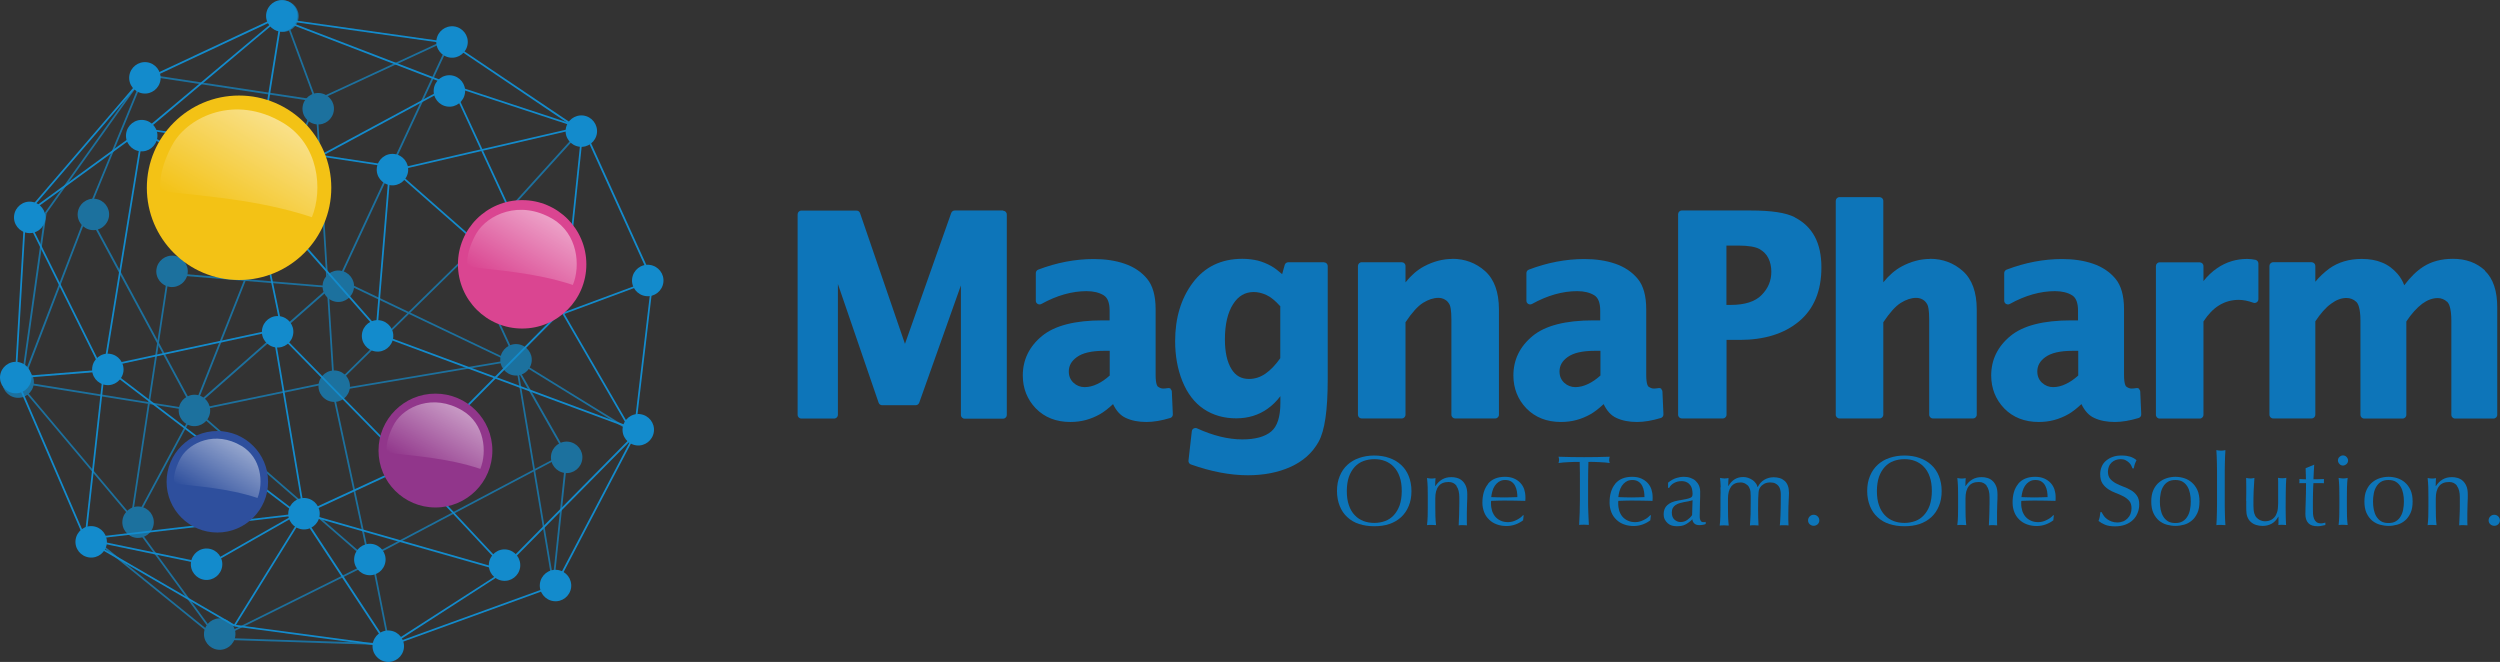 <?xml version="1.0" encoding="UTF-8"?><svg id="Warstwa_2" xmlns="http://www.w3.org/2000/svg" xmlns:xlink="http://www.w3.org/1999/xlink" viewBox="0 0 226.61 60"><rect x="0" y="0" width="226.61" height="60" fill="#333333" stroke="none"/><defs><style>.cls-1{fill:#0d75b9;}.cls-2{fill:url(#Gradient_bez_nazwy_7-2);}.cls-3{fill:#f3c215;}.cls-4{fill:url(#Gradient_bez_nazwy_7-4);}.cls-5{fill:#91368b;}.cls-6{fill:url(#Gradient_bez_nazwy_7);}.cls-7{fill:#138bcc;}.cls-8{fill:url(#Gradient_bez_nazwy_7-3);}.cls-9{opacity:.7;}.cls-10{fill:#2e4f9d;}.cls-11{fill:#da4591;}</style><linearGradient id="Gradient_bez_nazwy_7" x1="-8219.32" y1="-1280.22" x2="-8208.32" y2="-1280.22" gradientTransform="translate(3152.39 -7685.79) rotate(-59.02) scale(1 -1)" gradientUnits="userSpaceOnUse"><stop offset="0" stop-color="#fff" stop-opacity="0"/><stop offset=".03" stop-color="#fff" stop-opacity=".02"/><stop offset="1" stop-color="#fff" stop-opacity=".5"/></linearGradient><linearGradient id="Gradient_bez_nazwy_7-2" x1="-8241.43" y1="-1292.29" x2="-8235.37" y2="-1292.29" xlink:href="#Gradient_bez_nazwy_7"/><linearGradient id="Gradient_bez_nazwy_7-3" x1="-8210.87" y1="-1305.81" x2="-8203.21" y2="-1305.81" xlink:href="#Gradient_bez_nazwy_7"/><linearGradient id="Gradient_bez_nazwy_7-4" x1="-8229.09" y1="-1307.77" x2="-8222.3" y2="-1307.77" xlink:href="#Gradient_bez_nazwy_7"/></defs><g id="Warstwa_1-2"><path class="cls-1" d="M90.93,19.08h-4.39c-.14,0-.27.09-.32.23l-4.19,11.86-4.07-11.85c-.05-.14-.17-.23-.32-.23h-5c-.19,0-.34.15-.34.34v18.17c0,.19.15.34.34.34h2.97c.19,0,.34-.15.34-.34v-11.86l3.69,10.76c.05.14.17.23.32.23h3.04c.14,0,.27-.09.32-.22l3.78-10.64v11.74c0,.19.15.34.34.34h3.48c.19,0,.34-.15.34-.34v-18.17c0-.19-.15-.34-.34-.34Z"/><path class="cls-1" d="M106.13,35.25c-.07-.06-.17-.09-.27-.07-.17.03-.32.04-.44.04-.15,0-.3-.06-.47-.18-.02-.01-.2-.17-.2-1.06v-5.96c0-1.21-.26-2.14-.78-2.76-.51-.61-1.19-1.07-2.04-1.36-.82-.28-1.75-.42-2.79-.42-1.66,0-3.35.32-5.03.96-.13.05-.22.17-.22.32v2.5c0,.12.06.23.17.29s.23.06.34,0c1.39-.77,2.77-1.16,4.09-1.16.63,0,1.16.13,1.56.38.35.22.53.68.53,1.38v.89h-.63c-2.5,0-4.35.47-5.49,1.41-1.16.95-1.75,2.16-1.75,3.58,0,1.17.4,2.18,1.18,2.99.79.81,1.84,1.23,3.13,1.23.49,0,.97-.06,1.41-.18s.88-.3,1.28-.53c.35-.2.74-.5,1.18-.91.29.61.67,1.03,1.15,1.25.53.25,1.16.37,1.88.37.63,0,1.35-.12,2.15-.36.15-.04.25-.19.24-.34l-.09-2.04c0-.1-.05-.19-.12-.25ZM100.59,31.79v2.25c-.38.34-.76.6-1.13.77-.39.19-.77.28-1.15.28s-.72-.13-1.01-.4c-.28-.27-.42-.6-.42-1.02,0-.52.24-.95.73-1.3.52-.38,1.34-.57,2.45-.57h.52Z"/><path class="cls-1" d="M120.03,23.77h-3.25c-.15,0-.29.1-.33.25l-.23.83c-.37-.32-.69-.57-.98-.73-.39-.22-.81-.39-1.23-.5-.42-.1-.9-.16-1.4-.16-1.91,0-3.42.73-4.5,2.18-1.06,1.42-1.59,3.19-1.59,5.28,0,1.33.22,2.56.66,3.64.45,1.11,1.1,1.96,1.94,2.52.84.56,1.83.84,2.93.84s2.05-.3,2.85-.87c.45-.32.83-.7,1.16-1.14v.61c0,1.26-.28,2.13-.83,2.59-.57.48-1.45.72-2.62.72-1.28,0-2.66-.34-4.1-1-.1-.05-.21-.04-.31.01s-.16.15-.17.26l-.3,2.64c-.02.16.07.31.22.36,1.83.65,3.57.98,5.16.98,1.44,0,2.74-.25,3.85-.75,1.14-.51,2-1.27,2.56-2.28.56-1,.83-2.85.83-5.65v-10.28c0-.19-.15-.34-.34-.34ZM116.05,27.73v4.74c-.44.62-.89,1.09-1.36,1.41-.47.32-.96.47-1.48.47-.69,0-1.21-.29-1.58-.89-.4-.64-.6-1.55-.6-2.7,0-1.35.25-2.43.75-3.2.47-.74,1.09-1.09,1.87-1.09.36,0,.75.09,1.14.27.38.17.79.5,1.24,1Z"/><path class="cls-1" d="M131.65,23.47c-.87,0-1.74.23-2.58.68-.6.32-1.15.8-1.67,1.44v-1.48c0-.19-.15-.34-.34-.34h-3.63c-.19,0-.34.15-.34.34v13.48c0,.19.15.34.34.34h3.63c.19,0,.34-.15.34-.34v-8.38c.58-.87,1.11-1.46,1.59-1.76.49-.3.95-.45,1.38-.45.23,0,.43.05.61.16.18.1.31.25.42.46.06.12.16.45.16,1.34v8.63c0,.19.15.34.34.34h3.63c.19,0,.34-.15.34-.34v-9.53c0-1.57-.42-2.74-1.26-3.49-.82-.73-1.82-1.11-2.97-1.11Z"/><path class="cls-1" d="M150.6,35.25c-.07-.06-.17-.09-.27-.07-.17.03-.32.04-.44.04-.15,0-.3-.06-.47-.18-.02-.01-.2-.17-.2-1.06v-5.96c0-1.21-.26-2.14-.78-2.76-.51-.61-1.19-1.07-2.04-1.36-.82-.28-1.75-.42-2.79-.42-1.66,0-3.35.32-5.03.96-.13.05-.22.17-.22.32v2.5c0,.12.06.23.17.29s.23.06.34,0c1.39-.77,2.77-1.16,4.09-1.16.63,0,1.16.13,1.56.38.35.22.53.68.53,1.38v.89h-.63c-2.5,0-4.35.47-5.49,1.41-1.16.95-1.75,2.16-1.75,3.58,0,1.17.4,2.18,1.18,2.99.79.81,1.84,1.23,3.13,1.23.49,0,.97-.06,1.41-.18s.88-.3,1.28-.53c.35-.2.74-.5,1.18-.91.29.61.67,1.03,1.15,1.25.53.25,1.16.37,1.88.37.63,0,1.35-.12,2.15-.36.15-.04.25-.19.24-.34l-.09-2.04c0-.1-.05-.19-.12-.25ZM145.07,31.79v2.25c-.38.34-.76.6-1.13.77-.39.19-.78.28-1.15.28s-.72-.13-1.01-.4c-.28-.27-.42-.6-.42-1.02,0-.52.24-.95.73-1.3.52-.38,1.34-.57,2.45-.57h.52Z"/><path class="cls-1" d="M162.68,19.69c-.8-.41-2.1-.61-3.99-.61h-6.24c-.19,0-.34.15-.34.34v18.17c0,.19.15.34.34.34h3.71c.19,0,.34-.15.34-.34v-6.78h1.2c2.22,0,4.03-.56,5.36-1.67,1.36-1.13,2.04-2.77,2.04-4.9,0-1.11-.2-2.04-.6-2.79-.41-.76-1.02-1.34-1.82-1.75ZM156.5,22.26h1.08c.88,0,1.53.11,1.9.31.37.21.64.48.81.83.18.36.27.78.27,1.23,0,.82-.29,1.51-.88,2.11-.58.6-1.53.9-2.82.9h-.37v-5.39Z"/><path class="cls-1" d="M174.96,23.47c-.87,0-1.74.23-2.58.68-.6.32-1.15.8-1.67,1.44v-7.38c0-.19-.15-.34-.34-.34h-3.63c-.19,0-.34.15-.34.34v19.38c0,.19.15.34.34.34h3.63c.19,0,.34-.15.34-.34v-8.38c.58-.87,1.11-1.46,1.59-1.76.49-.3.95-.45,1.38-.45.23,0,.43.05.61.16.18.1.31.25.42.46.06.12.16.45.16,1.34v8.63c0,.19.15.34.34.34h3.63c.19,0,.34-.15.34-.34v-9.53c0-1.57-.42-2.74-1.26-3.49-.82-.73-1.82-1.11-2.97-1.11Z"/><path class="cls-1" d="M193.91,35.25c-.07-.06-.17-.09-.27-.07-.17.03-.32.04-.44.04-.15,0-.3-.06-.47-.18-.02-.01-.2-.17-.2-1.06v-5.96c0-1.21-.26-2.14-.78-2.76-.51-.61-1.19-1.07-2.04-1.36-.82-.28-1.75-.42-2.79-.42-1.66,0-3.35.32-5.03.96-.13.05-.22.17-.22.32v2.5c0,.12.06.23.17.29s.23.06.34,0c1.39-.77,2.77-1.16,4.09-1.16.63,0,1.16.13,1.56.38.35.22.53.68.53,1.38v.89h-.63c-2.5,0-4.35.47-5.49,1.41-1.16.95-1.75,2.16-1.75,3.58,0,1.17.4,2.18,1.18,2.99.79.81,1.84,1.23,3.13,1.23.49,0,.97-.06,1.41-.18s.88-.3,1.28-.53c.35-.2.74-.5,1.18-.91.29.61.67,1.03,1.15,1.25.53.25,1.16.37,1.88.37.63,0,1.35-.12,2.15-.36.15-.04.25-.19.24-.34l-.09-2.04c0-.1-.05-.19-.12-.25ZM188.38,31.79v2.25c-.38.34-.76.6-1.13.77-.39.19-.78.28-1.15.28s-.72-.13-1.01-.4c-.28-.27-.42-.6-.42-1.02,0-.52.24-.95.73-1.3.52-.38,1.34-.57,2.45-.57h.52Z"/><path class="cls-1" d="M204.44,23.55c-.25-.05-.5-.08-.75-.08-.99,0-1.9.28-2.71.83-.47.32-.89.72-1.25,1.18v-1.36c0-.19-.15-.34-.34-.34h-3.63c-.19,0-.34.15-.34.34v13.48c0,.19.15.34.34.34h3.63c.19,0,.34-.15.34-.34v-8.46c.42-.65.89-1.14,1.41-1.46.53-.33,1.13-.5,1.79-.5.41,0,.85.09,1.32.26.1.04.22.02.31-.04s.15-.17.15-.28v-3.24c0-.16-.12-.3-.27-.33Z"/><path class="cls-1" d="M225.25,24.52c-.75-.7-1.72-1.06-2.9-1.06-1.05,0-1.96.24-2.7.72-.58.37-1.16.93-1.72,1.68-.14-.39-.35-.73-.6-1.03-.41-.47-.88-.82-1.41-1.03-.52-.22-1.14-.33-1.84-.33-1.15,0-2.14.3-2.94.87-.47.35-.9.75-1.27,1.2v-1.43c0-.19-.15-.34-.34-.34h-3.48c-.19,0-.34.15-.34.34v13.48c0,.19.15.34.34.34h3.48c.19,0,.34-.15.34-.34v-8.46c.47-.71.95-1.26,1.43-1.6.47-.35.93-.52,1.39-.52.35,0,.65.12.9.36.14.13.37.53.37,1.71v8.52c0,.19.15.34.34.34h3.48c.19,0,.34-.15.34-.34v-8.46c.47-.71.96-1.24,1.43-1.6.48-.35.95-.52,1.42-.52.31,0,.6.11.86.35.14.13.37.52.37,1.7v8.53c0,.19.15.34.34.34h3.48c.19,0,.34-.15.34-.34v-9.7c.01-1.52-.37-2.65-1.12-3.36Z"/><path class="cls-1" d="M121.44,43.15c.16-.4.4-.74.69-1.01.3-.27.65-.49,1.07-.63.41-.14.87-.22,1.36-.22s.96.07,1.37.22c.41.14.77.35,1.07.63.3.27.53.61.69,1.01.16.4.25.85.25,1.36s-.08.96-.25,1.36c-.16.4-.4.74-.69,1.01-.3.27-.65.48-1.07.62-.41.14-.87.2-1.37.2s-.95-.07-1.36-.2-.77-.34-1.07-.62c-.3-.27-.53-.61-.69-1.01-.16-.4-.25-.85-.25-1.36s.08-.96.25-1.36ZM126.87,43.22c-.12-.36-.3-.66-.53-.9-.22-.24-.49-.41-.79-.53s-.63-.17-.98-.17-.67.06-.98.17c-.3.11-.57.29-.79.53-.22.24-.4.54-.53.9-.12.36-.19.8-.19,1.29s.06.93.19,1.29c.12.36.3.66.53.9.22.24.49.41.79.53.3.11.63.17.98.17s.68-.06.98-.17c.3-.11.57-.29.79-.53.22-.24.4-.54.53-.9.12-.36.19-.8.19-1.29s-.06-.93-.19-1.29Z"/><path class="cls-1" d="M132.03,44.04c-.17-.23-.41-.35-.72-.35-.42,0-.73.13-.92.39-.2.26-.29.62-.29,1.09v.77c0,.27,0,.55.01.85.01.3.03.57.06.81-.14-.01-.27-.02-.41-.02s-.27,0-.41.02c.03-.24.05-.51.06-.81.01-.3.01-.58.01-.85v-.93c0-.27,0-.55-.01-.85-.01-.3-.03-.57-.06-.83.17.03.3.05.41.05.05,0,.1,0,.16-.01s.12-.02.2-.03c-.02.24-.03.48-.03.72h.02c.17-.26.37-.46.61-.6s.51-.21.84-.21c.17,0,.34.02.51.07.17.05.33.13.46.25.14.12.25.27.34.48.09.2.13.46.13.77,0,.26,0,.52-.02.8-.01.27-.02.56-.02.87v.58c0,.1,0,.19,0,.29,0,.09,0,.18.01.26-.12-.01-.25-.02-.38-.02s-.25,0-.37.02c.01-.31.02-.63.04-.96.01-.33.02-.67.02-1.02v-.55c0-.45-.09-.8-.26-1.03Z"/><path class="cls-1" d="M134.88,43.85c.35-.42.86-.63,1.53-.63.32,0,.59.05.82.15s.42.23.58.4.27.36.35.58c.07.22.11.46.11.71,0,.06,0,.12,0,.17,0,.06,0,.11-.01.17-.32,0-.65-.01-.96-.02-.32,0-.64-.01-.96-.01-.2,0-.4,0-.59.01-.2,0-.39.01-.59.02,0,.03-.01.07-.01.14v.12c0,.24.04.45.1.66.07.2.17.38.3.53.13.15.29.26.49.35.19.09.41.13.67.13.12,0,.24-.02.37-.05s.25-.08.37-.14.23-.12.34-.2c.1-.08.2-.16.27-.25l.05.03-.05.44c-.18.14-.4.27-.67.37-.27.1-.55.15-.83.15-.32,0-.62-.05-.89-.15s-.5-.24-.69-.43c-.2-.19-.35-.41-.45-.67s-.16-.54-.16-.84c0-.73.17-1.31.52-1.73ZM135.87,43.66c-.15.1-.28.23-.38.38s-.17.32-.22.5-.08.36-.1.52c.19,0,.38.01.58.02.2,0,.4.01.59.01s.4,0,.6-.01.4-.01.6-.02c0-.16-.01-.33-.04-.51-.03-.18-.08-.35-.16-.5-.08-.16-.19-.29-.34-.39-.14-.1-.33-.15-.57-.15-.22,0-.41.05-.56.16Z"/><path class="cls-1" d="M143.2,41.87c-.16,0-.32,0-.49,0-.17,0-.34.01-.51.02-.17.01-.34.02-.5.03-.16.01-.3.03-.43.05.03-.11.05-.2.05-.29,0-.07-.01-.16-.05-.28.4.01.78.02,1.16.03s.77.01,1.16.01.78,0,1.16-.01.77-.02,1.16-.03c-.03.12-.05.22-.05.29,0,.08.01.17.05.28-.12-.02-.27-.03-.43-.05-.16-.01-.32-.02-.5-.03s-.34-.01-.51-.02-.34,0-.49,0c-.02.62-.03,1.24-.03,1.86v1.55c0,.4,0,.79.02,1.17.01.39.03.76.05,1.13-.14-.01-.29-.02-.44-.02s-.3,0-.44.02c.02-.37.04-.75.05-1.13.01-.39.02-.77.02-1.17v-1.55c0-.62,0-1.24-.02-1.86Z"/><path class="cls-1" d="M146.41,43.85c.35-.42.86-.63,1.53-.63.32,0,.59.05.82.15s.42.23.58.4.27.36.35.58c.07.22.11.46.11.71,0,.06,0,.12,0,.17,0,.06,0,.11-.01.17-.32,0-.65-.01-.96-.02-.32,0-.64-.01-.96-.01-.2,0-.4,0-.59.01-.2,0-.39.01-.59.02,0,.03-.01.07-.01.14v.12c0,.24.04.45.1.66.07.2.17.38.3.53.13.15.29.26.49.35.19.09.41.13.67.13.12,0,.24-.02.37-.05.12-.03.25-.08.37-.14s.23-.12.34-.2c.1-.08.2-.16.27-.25l.05.03-.05.44c-.18.14-.4.27-.67.37-.27.1-.55.15-.83.15-.32,0-.62-.05-.89-.15s-.5-.24-.69-.43c-.2-.19-.35-.41-.45-.67s-.16-.54-.16-.84c-.01-.73.16-1.31.51-1.73ZM147.39,43.66c-.15.1-.28.23-.38.38s-.17.32-.22.5-.08.36-.1.52c.19,0,.38.01.58.02.2,0,.4.01.59.01s.4,0,.6-.01.4-.01.6-.02c0-.16-.01-.33-.04-.51-.03-.18-.08-.35-.16-.5-.08-.16-.19-.29-.34-.39-.14-.1-.33-.15-.57-.15-.22,0-.41.05-.56.16Z"/><path class="cls-1" d="M151.94,43.33c.23-.07.46-.11.7-.11.22,0,.41.03.6.1s.34.15.46.27.23.26.3.42c.07.16.11.35.11.55,0,.34,0,.68-.02,1.02-.01.34-.02.7-.02,1.08,0,.07,0,.15,0,.23,0,.08.02.15.04.22.02.06.06.11.1.16s.11.06.2.06c.03,0,.06,0,.1,0,.03,0,.06-.01.1-.03v.2c-.07.03-.15.05-.25.07-.1.02-.21.03-.33.03-.2,0-.34-.05-.45-.15s-.16-.22-.18-.38c-.21.22-.43.37-.64.48s-.47.15-.77.15c-.15,0-.3-.02-.44-.06-.14-.04-.27-.11-.38-.21s-.2-.21-.27-.35c-.07-.14-.1-.29-.1-.46,0-.36.11-.64.34-.84.22-.2.53-.33.93-.4.32-.05.57-.1.76-.14.18-.04.32-.08.4-.12.09-.04.14-.09.16-.15.02-.06.03-.13.03-.22,0-.15-.02-.29-.05-.43s-.09-.26-.17-.36-.18-.19-.31-.25c-.12-.06-.28-.1-.46-.1-.24,0-.46.05-.67.16-.21.11-.36.26-.46.45h-.1v-.47c.26-.21.51-.35.74-.42ZM153.06,45.44l-.41.07c-.14.03-.27.06-.41.1-.14.04-.25.1-.36.17s-.19.16-.25.27c-.06.11-.09.25-.09.41,0,.28.08.5.24.64.16.14.34.22.54.22.23,0,.44-.06.62-.19s.33-.27.44-.44l.04-1.35c-.11.04-.23.07-.36.09Z"/><path class="cls-1" d="M155.97,44.15c-.01-.3-.03-.57-.06-.83.17.03.3.05.41.05.05,0,.1,0,.16-.01s.12-.02.2-.03c-.02.24-.03.48-.03.72h.02c.32-.54.76-.81,1.34-.81.15,0,.3.02.44.07.14.05.27.11.39.19.12.08.22.17.3.29.09.11.14.23.17.36h.02c.14-.29.34-.51.59-.66s.54-.23.86-.23c.2,0,.38.03.55.08s.31.14.44.25.22.26.29.44c.07.18.1.4.1.65,0,.1,0,.21-.01.33,0,.12-.01.26-.02.42,0,.16-.01.34-.02.54s-.01.44-.01.7c0,.16,0,.32,0,.47s.01.31.02.49c-.07-.01-.13-.02-.2-.02h-.39c-.07,0-.13,0-.2.02.02-.15.04-.45.06-.91.02-.46.03-1.09.03-1.91,0-.15-.02-.29-.05-.42-.03-.13-.09-.25-.16-.34s-.17-.17-.29-.23c-.12-.06-.27-.09-.45-.09-.22,0-.4.04-.55.12-.15.09-.27.18-.35.3-.05.07-.09.13-.11.2-.03.07-.05.17-.06.3-.01.14-.02.32-.03.57,0,.24-.01.58-.01,1,0,.26,0,.49.01.71,0,.21.02.45.03.7-.14-.01-.27-.02-.39-.02s-.26,0-.39.02c.02-.33.05-.67.06-1.01s.01-.68.01-1.01c0-.28,0-.5,0-.66s-.01-.29-.02-.38c-.01-.09-.03-.17-.05-.23-.02-.06-.05-.12-.09-.2-.06-.11-.17-.21-.31-.29-.14-.08-.29-.12-.44-.12-.4,0-.68.13-.87.39-.19.26-.28.62-.28,1.09v.77c0,.27,0,.55.01.85.01.3.03.57.06.81-.14-.01-.27-.02-.41-.02s-.27,0-.41.02c.03-.24.05-.51.06-.81.01-.3.01-.58.01-.85v-.93c.02-.27.01-.56,0-.86Z"/><path class="cls-1" d="M164.04,46.81c.1-.1.22-.15.36-.15s.26.05.36.15.15.22.15.36-.05.25-.15.35c-.1.09-.22.14-.36.14s-.26-.05-.36-.14-.15-.21-.15-.35.05-.26.15-.36Z"/><path class="cls-1" d="M169.5,43.15c.16-.4.4-.74.69-1.01s.65-.49,1.07-.63c.41-.14.87-.22,1.36-.22s.96.07,1.37.22c.41.14.77.35,1.07.63.3.27.53.61.69,1.01.16.4.25.85.25,1.36s-.08.96-.25,1.36c-.16.4-.4.74-.69,1.01-.3.27-.65.48-1.07.62-.41.14-.87.2-1.37.2s-.95-.07-1.36-.2-.77-.34-1.07-.62c-.3-.27-.53-.61-.69-1.01-.16-.4-.25-.85-.25-1.36s.08-.96.25-1.36ZM174.92,43.22c-.12-.36-.3-.66-.53-.9-.22-.24-.49-.41-.79-.53s-.63-.17-.98-.17-.67.06-.98.17c-.3.11-.57.29-.79.53-.22.24-.4.54-.53.9-.12.36-.19.8-.19,1.29s.06.93.19,1.29c.12.36.3.66.53.9.22.24.49.41.79.53.3.11.63.17.98.17s.68-.06.98-.17c.3-.11.57-.29.79-.53.22-.24.4-.54.53-.9.12-.36.19-.8.19-1.29s-.06-.93-.19-1.29Z"/><path class="cls-1" d="M180.09,44.04c-.17-.23-.41-.35-.72-.35-.42,0-.73.13-.92.39-.2.26-.29.62-.29,1.09v.77c0,.27,0,.55.01.85.01.3.03.57.06.81-.14-.01-.27-.02-.41-.02s-.27,0-.4.02c.03-.24.05-.51.06-.81.01-.3.01-.58.01-.85v-.93c0-.27,0-.55-.01-.85-.01-.3-.03-.57-.06-.83.17.03.3.05.4.05.05,0,.1,0,.16-.01s.12-.02.2-.03c-.02.24-.03.48-.03.72h.02c.17-.26.37-.46.61-.6s.51-.21.84-.21c.17,0,.34.02.51.07.17.05.33.13.46.25.14.12.25.27.34.48.09.2.13.46.13.77,0,.26,0,.52-.02.8-.01.27-.02.56-.02.87v.58c0,.1,0,.19,0,.29,0,.09,0,.18.01.26-.12-.01-.25-.02-.38-.02s-.25,0-.37.02c.01-.31.02-.63.04-.96.01-.33.02-.67.02-1.02v-.55c0-.45-.08-.8-.26-1.03Z"/><path class="cls-1" d="M182.94,43.85c.35-.42.86-.63,1.53-.63.32,0,.59.05.82.15s.42.23.58.4.27.36.35.58c.07.22.11.46.11.71,0,.06,0,.12,0,.17,0,.06,0,.11-.01.17-.32,0-.65-.01-.96-.02-.32,0-.64-.01-.96-.01-.2,0-.4,0-.59.01-.2,0-.39.01-.59.02,0,.03-.01.07-.01.14v.12c0,.24.04.45.1.66.07.2.17.38.3.53.13.15.29.26.49.35.19.09.41.13.67.13.12,0,.24-.02.37-.05.12-.03.25-.08.37-.14.12-.06.23-.12.34-.2.1-.08.2-.16.27-.25l.05.03-.05.44c-.18.14-.4.27-.67.37-.27.1-.55.15-.83.15-.32,0-.62-.05-.89-.15s-.5-.24-.69-.43c-.2-.19-.35-.41-.45-.67-.1-.26-.16-.54-.16-.84-.01-.73.16-1.31.51-1.73ZM183.93,43.66c-.15.1-.28.23-.38.38-.1.15-.17.32-.22.5s-.08.36-.1.52c.19,0,.38.01.58.02.2,0,.4.01.59.01s.4,0,.6-.01.4-.01.6-.02c0-.16-.01-.33-.04-.51-.03-.18-.08-.35-.16-.5-.08-.16-.19-.29-.34-.39-.14-.1-.33-.15-.57-.15-.22,0-.41.05-.56.16Z"/><path class="cls-1" d="M190.69,46.75c.08.11.18.21.3.3.12.09.25.16.41.22s.33.09.52.09c.2,0,.38-.04.53-.1s.29-.16.41-.28c.11-.12.2-.25.26-.41s.09-.33.09-.51c0-.27-.07-.5-.21-.66-.14-.16-.32-.3-.53-.41-.21-.11-.44-.21-.68-.3-.24-.09-.47-.2-.68-.34-.21-.14-.39-.31-.53-.52-.14-.21-.21-.49-.21-.85,0-.25.05-.48.14-.69s.22-.39.39-.53.38-.27.62-.35c.24-.09.51-.12.81-.12s.54.04.75.1c.21.07.41.17.58.32-.05.1-.1.21-.14.32-.04.11-.07.26-.11.43h-.11c-.03-.09-.07-.17-.12-.27s-.12-.19-.21-.27-.19-.15-.31-.21c-.12-.06-.26-.09-.43-.09s-.32.03-.46.08c-.14.05-.26.13-.37.23-.1.1-.19.22-.24.36s-.09.29-.09.45c0,.28.07.5.21.67.14.16.32.3.53.41.21.11.44.21.68.3.24.09.47.19.68.32.21.12.39.29.53.49.14.2.21.46.21.79,0,.27-.05.54-.15.78-.1.25-.24.46-.43.64-.19.18-.42.32-.69.42-.27.1-.58.15-.93.15-.37,0-.67-.05-.91-.15-.23-.1-.42-.21-.58-.34.05-.14.09-.26.11-.37s.04-.25.06-.43h.11c.05.1.11.21.19.32Z"/><path class="cls-1" d="M195.19,44.42c.13-.29.3-.52.51-.69.21-.18.45-.31.71-.39.26-.08.52-.12.78-.12s.52.04.78.12c.26.08.49.21.7.39.21.18.38.41.51.69.13.29.19.63.19,1.04s-.06.76-.19,1.04-.3.52-.51.69c-.21.18-.45.3-.7.37s-.52.11-.78.11-.52-.04-.78-.11-.5-.2-.71-.37c-.21-.18-.38-.41-.51-.69-.13-.29-.19-.63-.19-1.04s.06-.76.19-1.04ZM195.85,46.19c.05.24.12.44.23.62s.25.33.43.44.4.16.67.16.49-.05.67-.16c.18-.11.32-.25.43-.44.11-.18.19-.39.23-.62.05-.24.07-.48.07-.73s-.02-.5-.07-.73c-.05-.24-.12-.44-.23-.62s-.25-.33-.43-.44c-.18-.11-.4-.16-.67-.16s-.49.05-.67.16c-.18.11-.32.25-.43.44-.11.18-.19.39-.23.62-.05.24-.07.48-.07.73s.02.49.07.73Z"/><path class="cls-1" d="M200.96,42.73c0-.24,0-.48-.01-.71,0-.24-.01-.46-.02-.67-.01-.21-.02-.4-.03-.55.17.03.3.05.41.05s.24-.01.41-.05c-.01.15-.02.33-.03.55s-.02.44-.02.67c0,.24-.01.47-.01.71,0,.24,0,.46,0,.67v1.63c0,.2,0,.42,0,.67,0,.24,0,.48.01.71,0,.24.01.46.02.67.01.21.02.39.03.52-.14-.01-.27-.02-.41-.02s-.27,0-.41.02c.01-.14.02-.31.03-.52.01-.21.02-.43.02-.67,0-.24.01-.47.01-.71,0-.24,0-.46,0-.67v-1.63c0-.2,0-.42,0-.67Z"/><path class="cls-1" d="M203.6,45.42c0-.22.01-.45.01-.67s0-.44,0-.68c0-.25,0-.5-.01-.75.15.03.27.05.38.05.1,0,.22-.01.37-.05-.03.36-.05.76-.07,1.18s-.02.87-.02,1.32c0,.31.03.55.08.72.05.16.12.29.2.37.09.1.19.17.32.24.13.06.28.1.45.1.25,0,.46-.06.63-.17.17-.11.29-.25.37-.41.04-.1.07-.19.1-.26s.04-.17.06-.29.02-.28.03-.49c0-.2,0-.48,0-.84v-.76c0-.13,0-.26,0-.38s0-.24-.01-.34c.06.01.13.02.19.03.06.01.12.01.19.01s.13,0,.19-.01c.06-.01.12-.02.18-.03-.03.47-.05.92-.05,1.36s-.01.9-.01,1.38c0,.27,0,.53.01.79s.01.51.03.75c-.12-.01-.24-.02-.35-.02s-.23,0-.35.02c0-.05.01-.11.01-.17,0-.06,0-.12,0-.19v-.39h-.02c-.16.29-.36.5-.6.63s-.51.2-.8.2c-.47,0-.83-.12-1.1-.37s-.4-.61-.4-1.08c-.01-.32,0-.59,0-.81Z"/><path class="cls-1" d="M209.77,42.11c-.02.23-.03.45-.04.67-.01.22-.02.44-.03.66.07,0,.19,0,.37,0,.18,0,.37-.01.58-.02,0,.02,0,.05,0,.1v.19s0,.07,0,.09c-.08,0-.16-.01-.24-.01-.09,0-.17,0-.27,0h-.44s-.01.12-.02.29c-.01.17-.02.37-.02.6,0,.23-.01.47-.01.72,0,.25,0,.48,0,.67,0,.17,0,.33.01.5.01.16.04.31.09.44.05.13.12.23.22.31.1.08.24.12.41.12.05,0,.11,0,.19-.02.08-.01.15-.03.21-.05v.22c-.1.02-.21.04-.34.07-.12.03-.24.04-.36.04-.38,0-.66-.09-.84-.28-.18-.19-.27-.46-.27-.82,0-.16,0-.34.01-.53s.01-.4.02-.62c.01-.22.02-.47.02-.75,0-.27.01-.58.01-.91h-.29s-.1,0-.15,0c-.05,0-.11,0-.17.01,0-.04.01-.07.01-.1,0-.03,0-.07,0-.1,0-.03,0-.06,0-.09s0-.06-.01-.09c.27.02.47.03.6.03,0-.12-.01-.27-.01-.45,0-.18-.01-.37-.02-.56l.75-.31h.05Z"/><path class="cls-1" d="M212.06,41.42c.09-.09.2-.14.32-.14s.24.05.32.14.14.2.14.32-.05.24-.14.32-.2.14-.32.14-.24-.05-.32-.14-.14-.2-.14-.32.04-.24.14-.32ZM212.04,44.15c-.01-.3-.03-.57-.06-.83.17.03.3.05.41.05s.24-.01.41-.05c-.03.26-.05.53-.06.83-.01.3-.01.58-.01.85v.93c0,.27,0,.55.01.85.01.3.03.57.06.81-.14-.01-.27-.02-.41-.02s-.27,0-.41.02c.03-.24.05-.51.06-.81.01-.3.01-.58.01-.85v-.93c0-.27,0-.56-.01-.85Z"/><path class="cls-1" d="M214.51,44.42c.13-.29.3-.52.51-.69.21-.18.45-.31.71-.39.26-.08.52-.12.78-.12s.52.04.78.12c.26.08.49.21.7.39.21.18.38.41.51.69.13.29.19.63.19,1.04s-.06.76-.19,1.04-.3.52-.51.69c-.21.18-.45.3-.7.37s-.52.11-.78.11-.52-.04-.78-.11-.5-.2-.71-.37c-.21-.18-.38-.41-.51-.69-.13-.29-.19-.63-.19-1.04,0-.41.06-.76.19-1.04ZM215.17,46.19c.05.24.12.44.23.62s.25.33.43.44c.18.11.4.16.67.16s.49-.05.67-.16.32-.25.43-.44c.11-.18.19-.39.23-.62.05-.24.07-.48.07-.73s-.02-.5-.07-.73c-.05-.24-.12-.44-.23-.62s-.25-.33-.43-.44-.4-.16-.67-.16-.49.05-.67.16c-.18.11-.32.25-.43.44-.11.18-.19.39-.23.62-.05.24-.07.48-.07.73s.02.49.07.73Z"/><path class="cls-1" d="M222.72,44.04c-.17-.23-.41-.35-.72-.35-.42,0-.73.13-.92.39-.2.26-.29.62-.29,1.09v.77c0,.27,0,.55.01.85.01.3.03.57.06.81-.14-.01-.27-.02-.41-.02s-.27,0-.4.02c.03-.24.05-.51.06-.81.01-.3.01-.58.01-.85v-.93c0-.27,0-.55-.01-.85-.01-.3-.03-.57-.06-.83.17.03.3.05.4.05.05,0,.1,0,.16-.01s.12-.02.2-.03c-.02.24-.03.48-.03.72h.02c.17-.26.37-.46.61-.6.24-.14.51-.21.84-.21.17,0,.34.02.51.07s.33.13.46.25c.14.12.25.27.34.48.09.2.13.46.13.77,0,.26,0,.52-.02.8-.01.27-.02.56-.02.87v.58c0,.1,0,.19,0,.29,0,.09,0,.18.01.26-.12-.01-.25-.02-.38-.02s-.25,0-.37.02c.01-.31.02-.63.04-.96s.02-.67.02-1.02v-.55c0-.45-.08-.8-.26-1.03Z"/><path class="cls-1" d="M225.73,46.81c.1-.1.22-.15.36-.15s.26.05.36.15c.1.1.15.22.15.36s-.05.25-.15.35-.22.14-.36.14-.26-.05-.36-.14c-.1-.09-.15-.21-.15-.35s.05-.26.15-.36Z"/><g class="cls-9"><rect class="cls-7" x="25.5" y="33.08" width=".16" height="21.87" transform="translate(-24.42 34.46) rotate(-49.01)"/><rect class="cls-7" x="9.22" y="42.14" width="11.39" height=".16" transform="translate(-29.33 35.37) rotate(-61.74)"/><polygon class="cls-7" points="17.63 37.12 17.61 37.28 1.63 34.72 1.66 34.55 17.63 37.12"/><rect class="cls-7" x="6.85" y="32.71" width=".16" height="16.46" transform="translate(-24.73 14.08) rotate(-40.08)"/><rect class="cls-7" x="15.86" y="46.34" width=".16" height="12.77" transform="translate(-28.04 19.56) rotate(-36.16)"/><rect class="cls-7" x="18.9" y="54.38" width="15.42" height=".16" transform="translate(-21.44 17.51) rotate(-26.4)"/><polygon class="cls-7" points="35.28 58.49 19.7 57.98 19.7 57.81 35.28 58.32 35.28 58.49"/><rect class="cls-7" x="34.47" y="51.12" width=".16" height="7.36" transform="translate(-10 7.77) rotate(-11.22)"/><rect class="cls-7" x="51.77" y="29.79" width=".16" height="11.94" transform="translate(-5.8 61.15) rotate(-58.36)"/><rect class="cls-7" x="48.37" y="32.48" width=".16" height="20.62" transform="translate(-6.39 8.57) rotate(-9.49)"/><polygon class="cls-7" points="33.53 50.68 33.37 50.71 29.92 34.65 30.08 34.62 33.53 50.68"/><polygon class="cls-7" points="30.02 34.71 17.64 37.28 17.6 37.12 29.98 34.55 30.02 34.71"/><polygon class="cls-7" points="17.69 37.16 17.55 37.25 7.86 19.28 8.01 19.2 17.69 37.16"/><rect class="cls-7" x="29.38" y="9.1" width=".16" height="25.94" transform="translate(-1.31 1.87) rotate(-3.55)"/><rect class="cls-7" x="30.35" y="33.9" width="16.54" height=".16" transform="translate(-5.11 6.89) rotate(-9.56)"/><polygon class="cls-7" points="46.85 32.58 46.7 32.65 42.31 23.17 42.46 23.1 46.85 32.58"/><rect class="cls-7" x="27.86" y="28.99" width="16.95" height=".16" transform="translate(-9.96 33.77) rotate(-44.46)"/><polygon class="cls-7" points="53.05 11.5 42.45 23.19 42.33 23.08 52.93 11.38 53.05 11.5"/><rect class="cls-7" x="28.01" y="6.19" width="13.54" height=".16" transform="translate(.59 15.21) rotate(-24.87)"/><rect class="cls-7" x="27.05" y=".77" width=".16" height="8.62" transform="translate(-.08 9.73) rotate(-20.31)"/><rect class="cls-7" x="20.77" y=".08" width=".17" height="15.75" transform="translate(9.87 27.38) rotate(-81.4)"/><rect class="cls-7" x="3.76" y="12.93" width="13.48" height=".16" transform="translate(-5.52 17.77) rotate(-67.64)"/><polygon class="cls-7" points="8.01 19.27 2.04 34.82 1.88 34.76 7.86 19.21 8.01 19.27"/><polygon class="cls-7" points="4.22 19.33 2.04 34.8 1.88 34.77 4.05 19.31 4.22 19.33"/><rect class="cls-7" x=".9" y="12.97" width="15.4" height=".16" transform="translate(-7.02 12.48) rotate(-54.54)"/><rect class="cls-7" x="14.02" y="46.15" width=".16" height="14.42" transform="translate(-36.23 30.72) rotate(-50.97)"/><rect class="cls-7" x="15.06" y="31.17" width="17.89" height=".17" transform="translate(-14.66 23.64) rotate(-41.34)"/><polygon class="cls-7" points="46.66 32.86 46.59 33 30.69 25.42 30.76 25.27 46.66 32.86"/><polygon class="cls-7" points="51.32 41.18 33.74 50.47 33.66 50.33 51.25 41.04 51.32 41.18"/><polygon class="cls-7" points="51.36 41.07 51.21 41.15 46.55 32.97 46.7 32.89 51.36 41.07"/><polygon class="cls-7" points="50.22 52.97 50.06 52.96 51.27 41.44 51.44 41.46 50.22 52.97"/><rect class="cls-7" x="2.47" y="35.78" width="22.27" height=".16" transform="translate(-23.89 43.95) rotate(-81.4)"/><path class="cls-7" d="M20.09,56.06c.78.1,1.34.81,1.24,1.59-.1.78-.81,1.34-1.59,1.24-.78-.1-1.34-.81-1.24-1.59.1-.78.81-1.33,1.59-1.24Z"/><path class="cls-7" d="M12.69,45.92c.78.1,1.34.81,1.24,1.59s-.81,1.33-1.59,1.24c-.78-.1-1.34-.81-1.24-1.59.1-.78.81-1.34,1.59-1.24Z"/><path class="cls-7" d="M1.82,33.22c.78.1,1.34.81,1.24,1.59-.1.78-.81,1.34-1.59,1.24s-1.34-.81-1.24-1.59c.1-.78.81-1.34,1.59-1.24Z"/><path class="cls-7" d="M17.8,35.79c.78.1,1.34.81,1.24,1.59s-.81,1.33-1.59,1.24c-.78-.1-1.34-.81-1.24-1.59.1-.78.81-1.33,1.59-1.24Z"/><path class="cls-7" d="M51.54,40.04c.78.1,1.34.81,1.24,1.59-.1.78-.81,1.34-1.59,1.24s-1.34-.81-1.24-1.59c.1-.78.81-1.34,1.59-1.24Z"/><path class="cls-7" d="M46.95,31.2c.78.1,1.34.81,1.24,1.59-.1.78-.81,1.34-1.59,1.24s-1.34-.81-1.24-1.59c.1-.78.81-1.34,1.59-1.24Z"/><path class="cls-7" d="M30.47,33.59c.78.1,1.34.81,1.24,1.59-.1.78-.81,1.34-1.59,1.24s-1.34-.81-1.24-1.59c.1-.78.81-1.34,1.59-1.24Z"/><path class="cls-7" d="M30.84,24.53c.78.1,1.34.81,1.24,1.59-.1.78-.81,1.34-1.59,1.24-.78-.1-1.34-.81-1.24-1.59.1-.78.81-1.33,1.59-1.24Z"/><path class="cls-7" d="M29.02,8.44c.78.1,1.34.81,1.24,1.59-.1.78-.81,1.34-1.59,1.24-.78-.1-1.34-.81-1.24-1.59.1-.78.81-1.34,1.59-1.24Z"/><path class="cls-7" d="M15.77,23.18c.78.1,1.34.81,1.24,1.59-.1.78-.81,1.33-1.59,1.24-.78-.1-1.34-.81-1.24-1.59.1-.78.81-1.33,1.59-1.24Z"/><path class="cls-7" d="M8.64,18.02c.78.1,1.34.81,1.24,1.59-.1.78-.81,1.34-1.59,1.24-.78-.1-1.34-.81-1.24-1.59.1-.78.81-1.33,1.59-1.24Z"/><path class="cls-7" d="M25.82.05c.78.1,1.34.81,1.24,1.59-.1.78-.81,1.34-1.59,1.24-.78-.1-1.34-.81-1.24-1.59.1-.78.81-1.34,1.59-1.24Z"/><polygon class="cls-7" points="30.54 26.15 15.71 24.93 15.72 24.76 30.55 25.99 30.54 26.15"/><polygon class="cls-7" points="28.36 10.08 17.69 37 17.54 36.93 28.21 10.02 28.36 10.08"/><polygon class="cls-7" points="41 3.46 30.8 25.38 30.65 25.31 40.85 3.39 41 3.46"/></g><rect class="cls-7" x=".45" y="22.54" width="21.5" height=".16" transform="translate(-12.92 30.04) rotate(-80.75)"/><polygon class="cls-7" points="23.01 17.33 22.93 17.48 12.89 12.08 12.97 11.93 23.01 17.33"/><polygon class="cls-7" points="25.62 1.44 23.05 17.42 22.89 17.39 25.46 1.41 25.62 1.44"/><polygon class="cls-7" points="25.59 1.49 12.99 12.07 12.88 11.94 25.49 1.37 25.59 1.49"/><polygon class="cls-7" points="12.65 12.03 2.33 19.55 2.23 19.42 12.55 11.9 12.65 12.03"/><rect class="cls-7" x="5.63" y="18.68" width=".16" height="15.42" transform="translate(-11.15 5.3) rotate(-26.43)"/><rect class="cls-7" x="-5.53" y="26.77" width="14.76" height=".16" transform="translate(-25.06 27.14) rotate(-86.66)"/><polygon class="cls-7" points="8.99 33.7 1.43 34.31 1.42 34.14 8.98 33.53 8.99 33.7"/><rect class="cls-7" x=".74" y="40.96" width="15.73" height=".16" transform="translate(-33.14 45.05) rotate(-83.64)"/><polygon class="cls-7" points="7.81 48.83 7.66 48.89 1.35 34.26 1.5 34.19 7.81 48.83"/><rect class="cls-7" x="14.41" y="44.96" width=".16" height="15.64" transform="translate(-38.43 38.84) rotate(-59.88)"/><rect class="cls-7" x="18.44" y="51.55" width="11.94" height=".16" transform="translate(-32.33 45.13) rotate(-58.16)"/><polygon class="cls-7" points="27.57 46.64 7.74 48.94 7.72 48.78 27.55 46.48 27.57 46.64"/><rect class="cls-7" x="18.61" y="28.67" width=".16" height="23.17" transform="translate(-24.65 30.72) rotate(-52.68)"/><polygon class="cls-7" points="25.56 29.86 9.49 33.31 9.46 33.15 25.53 29.7 25.56 29.86"/><rect class="cls-7" x="24.17" y="17.27" width=".16" height="12.64" transform="translate(-4.29 5.42) rotate(-11.72)"/><polygon class="cls-7" points="40.98 7.79 23.01 17.48 22.93 17.33 40.9 7.65 40.98 7.79"/><rect class="cls-7" x="45.68" y="6.65" width=".16" height="22.89" transform="translate(-3.37 20.91) rotate(-24.85)"/><rect class="cls-7" x="26.11" y="30.13" width=".16" height="16.54" transform="translate(-6.02 4.89) rotate(-9.58)"/><polygon class="cls-7" points="37.08 42.25 27.59 46.64 27.52 46.48 37.01 42.1 37.08 42.25"/><rect class="cls-7" x="31.02" y="27.65" width=".16" height="16.95" transform="translate(-16.4 32.11) rotate(-44.44)"/><polygon class="cls-7" points="50.66 28.53 37.1 42.23 36.98 42.11 50.54 28.41 50.66 28.53"/><rect class="cls-7" x="41.29" y="40.46" width=".16" height="12.67" transform="translate(-20.8 40.86) rotate(-43.07)"/><polygon class="cls-7" points="45.79 51.68 45.75 51.84 27.54 46.64 27.58 46.48 45.79 51.68"/><polygon class="cls-7" points="45.81 51.82 35.24 58.64 35.15 58.5 45.73 51.69 45.81 51.82"/><rect class="cls-7" x="28.15" y="50.6" width=".16" height="14.07" transform="translate(-32.64 77.97) rotate(-82.37)"/><polygon class="cls-7" points="35.27 58.53 35.13 58.62 27.45 46.94 27.59 46.84 35.27 58.53"/><polygon class="cls-7" points="57.53 39.56 45.76 51.47 45.64 51.35 57.41 39.44 57.53 39.56"/><rect class="cls-7" x="54.18" y="27.56" width=".16" height="12.8" transform="translate(-9.71 31.78) rotate(-30.09)"/><rect class="cls-7" x="50.78" y="26.83" width="8.62" height=".16" transform="translate(-5.92 20.87) rotate(-20.38)"/><rect class="cls-7" x="51.22" y="32.38" width="14.18" height=".16" transform="translate(19.22 86.54) rotate(-83.25)"/><polygon class="cls-7" points="59.21 25.38 59.06 25.45 52.77 11.6 52.92 11.53 59.21 25.38"/><rect class="cls-7" x="43.47" y="19.91" width="16.95" height=".16" transform="translate(26.63 69.56) rotate(-84)"/><rect class="cls-7" x="46.64" y="3.53" width=".16" height="12.19" transform="translate(22.98 51) rotate(-71.79)"/><polygon class="cls-7" points="40.96 7.64 40.9 7.8 25.36 1.82 25.42 1.67 40.96 7.64"/><rect class="cls-7" x="33.04" y="-4.98" width=".16" height="15.62" transform="translate(25.69 35.23) rotate(-81.97)"/><polygon class="cls-7" points="52.74 11.81 52.64 11.95 40.81 3.98 40.9 3.85 52.74 11.81"/><polygon class="cls-7" points="25.58 1.5 13.36 7.22 13.29 7.07 25.5 1.35 25.58 1.5"/><rect class="cls-7" x="-.59" y="13.16" width="16.47" height=".16" transform="translate(-7.38 10.41) rotate(-49.34)"/><polygon class="cls-7" points="34.89 30.45 34.77 30.56 22.95 17.13 23.08 17.02 34.89 30.45"/><rect class="cls-7" x="18.45" y="48.66" width="9.42" height=".16" transform="translate(-21.1 17.87) rotate(-29.69)"/><polygon class="cls-7" points="18.74 51.06 18.7 51.22 7.72 48.94 7.75 48.78 18.74 51.06"/><rect class="cls-7" x="24.23" y="2.25" width=".16" height="22.27" transform="translate(7.43 35.42) rotate(-81.38)"/><rect class="cls-7" x="42.73" y="11.66" width=".16" height="19.94" transform="translate(-1.69 39.51) rotate(-48.69)"/><rect class="cls-7" x="34.72" y="55.74" width="16.12" height=".16" transform="translate(-16.47 17.93) rotate(-19.94)"/><polygon class="cls-7" points="57.54 39.54 50.43 53.11 50.28 53.04 57.4 39.46 57.54 39.54"/><path class="cls-7" d="M14.55,7.23c-.1.78-.81,1.34-1.59,1.24-.78-.1-1.34-.81-1.24-1.59.1-.78.81-1.33,1.59-1.24.78.1,1.33.81,1.24,1.59Z"/><path class="cls-7" d="M4.11,19.88c-.1.78-.81,1.34-1.59,1.24s-1.34-.81-1.24-1.59c.1-.78.81-1.34,1.59-1.24.78.1,1.33.81,1.24,1.59Z"/><path class="cls-7" d="M14.26,12.47c-.1.78-.81,1.34-1.59,1.24-.78-.1-1.34-.81-1.24-1.59.1-.78.81-1.34,1.59-1.24.78.1,1.34.81,1.24,1.59Z"/><path class="cls-7" d="M26.96,1.61c-.1.78-.81,1.34-1.59,1.24-.78-.1-1.34-.81-1.24-1.59.1-.78.81-1.34,1.59-1.24.78.1,1.34.81,1.24,1.59Z"/><path class="cls-7" d="M11.19,33.66c-.1.78-.81,1.34-1.59,1.24-.78-.1-1.34-.81-1.24-1.59.1-.78.81-1.34,1.59-1.24.78.1,1.33.81,1.24,1.59Z"/><path class="cls-7" d="M20.14,51.32c-.1.78-.81,1.33-1.59,1.24-.78-.1-1.34-.81-1.24-1.59.1-.78.81-1.34,1.59-1.24.78.1,1.34.81,1.24,1.59Z"/><path class="cls-7" d="M28.97,46.74c-.1.78-.81,1.34-1.59,1.24s-1.34-.81-1.24-1.59c.1-.78.81-1.34,1.59-1.24.78.1,1.34.81,1.24,1.59Z"/><path class="cls-7" d="M26.58,30.25c-.1.78-.81,1.34-1.59,1.24s-1.34-.81-1.24-1.59c.1-.78.81-1.34,1.59-1.24.78.1,1.34.81,1.24,1.59Z"/><path class="cls-7" d="M35.64,30.62c-.1.78-.81,1.34-1.59,1.24-.78-.1-1.34-.81-1.24-1.59.1-.78.81-1.34,1.59-1.24.78.1,1.34.81,1.24,1.59Z"/><path class="cls-7" d="M38.64,42.28c-.1.78-.81,1.34-1.59,1.24-.78-.1-1.34-.81-1.24-1.59.1-.78.81-1.34,1.59-1.24.78.1,1.33.81,1.24,1.59Z"/><path class="cls-7" d="M36.99,15.55c-.1.78-.81,1.34-1.59,1.24s-1.34-.81-1.24-1.59c.1-.78.81-1.34,1.59-1.24.78.1,1.33.81,1.24,1.59Z"/><path class="cls-7" d="M42.15,8.42c-.1.78-.81,1.34-1.59,1.24s-1.34-.81-1.24-1.59c.1-.78.81-1.34,1.59-1.24.78.1,1.34.81,1.24,1.59Z"/><path class="cls-7" d="M42.39,3.98c-.1.78-.81,1.34-1.59,1.24s-1.34-.81-1.24-1.59c.1-.78.81-1.33,1.59-1.24.78.1,1.34.81,1.24,1.59Z"/><path class="cls-7" d="M54.11,12.06c-.1.78-.81,1.34-1.59,1.24s-1.34-.81-1.24-1.59c.1-.78.81-1.33,1.59-1.24.78.1,1.33.81,1.24,1.59Z"/><path class="cls-7" d="M60.13,25.6c-.1.78-.81,1.34-1.59,1.24s-1.34-.81-1.24-1.59c.1-.78.81-1.34,1.59-1.24.78.1,1.34.81,1.24,1.59Z"/><path class="cls-7" d="M59.27,39.13c-.1.78-.81,1.34-1.59,1.24s-1.34-.81-1.24-1.59.81-1.34,1.59-1.24c.78.1,1.34.81,1.24,1.59Z"/><path class="cls-7" d="M47.15,51.4c-.1.78-.81,1.34-1.59,1.24s-1.34-.81-1.24-1.59c.1-.78.81-1.34,1.59-1.24.78.1,1.33.81,1.24,1.59Z"/><path class="cls-7" d="M51.77,53.25c-.1.78-.81,1.34-1.59,1.24s-1.34-.81-1.24-1.59c.1-.78.81-1.34,1.59-1.24s1.33.81,1.24,1.59Z"/><path class="cls-7" d="M36.61,58.75c-.1.78-.81,1.34-1.59,1.24s-1.34-.81-1.24-1.59.81-1.34,1.59-1.24c.78.1,1.34.81,1.24,1.59Z"/><path class="cls-7" d="M34.94,50.89c-.1.78-.81,1.34-1.59,1.24-.78-.1-1.34-.81-1.24-1.59.1-.78.81-1.33,1.59-1.24.78.1,1.34.81,1.24,1.59Z"/><path class="cls-7" d="M9.68,49.29c-.1.78-.81,1.34-1.59,1.24-.78-.1-1.34-.81-1.24-1.59.1-.78.81-1.34,1.59-1.24.78.1,1.33.81,1.24,1.59Z"/><path class="cls-7" d="M2.84,34.4c-.1.78-.81,1.34-1.59,1.24-.78-.1-1.33-.81-1.24-1.59.1-.78.81-1.34,1.59-1.24.78.1,1.34.81,1.24,1.59Z"/><polygon class="cls-7" points="34.18 30.34 34.02 30.32 35.25 15.49 35.41 15.51 34.18 30.34"/><rect class="cls-7" x="34.88" y="13.52" width="17.54" height=".16" transform="translate(-1.94 10.18) rotate(-13.01)"/><polygon class="cls-7" points="57.25 38.73 57.2 38.89 34.8 30.58 34.86 30.43 57.25 38.73"/><circle class="cls-3" cx="21.67" cy="17.02" r="8.36"/><path class="cls-6" d="M28.27,19.69c1.02-2.5.64-6.63-2.64-8.57-4.35-2.58-8.49-.53-9.9,1.82-.54.91-1.43,2.88-1.16,4.37,3.71.47,8.82.75,13.7,2.38Z"/><circle class="cls-10" cx="19.7" cy="43.67" r="4.6"/><path class="cls-2" d="M23.34,45.14c.56-1.38.35-3.65-1.45-4.72-2.4-1.42-4.68-.29-5.46,1-.3.5-.79,1.59-.64,2.41,2.05.26,4.86.41,7.55,1.31Z"/><circle class="cls-11" cx="47.33" cy="23.96" r="5.82"/><path class="cls-8" d="M51.93,25.82c.71-1.74.44-4.62-1.83-5.97-3.03-1.79-5.91-.37-6.9,1.27-.38.63-1,2.01-.81,3.05,2.59.33,6.14.53,9.54,1.66Z"/><circle class="cls-5" cx="39.47" cy="40.84" r="5.16"/><path class="cls-4" d="M43.54,42.5c.63-1.54.39-4.09-1.63-5.29-2.69-1.59-5.24-.33-6.12,1.12-.34.56-.88,1.78-.72,2.7,2.3.29,5.45.46,8.46,1.47Z"/></g></svg>